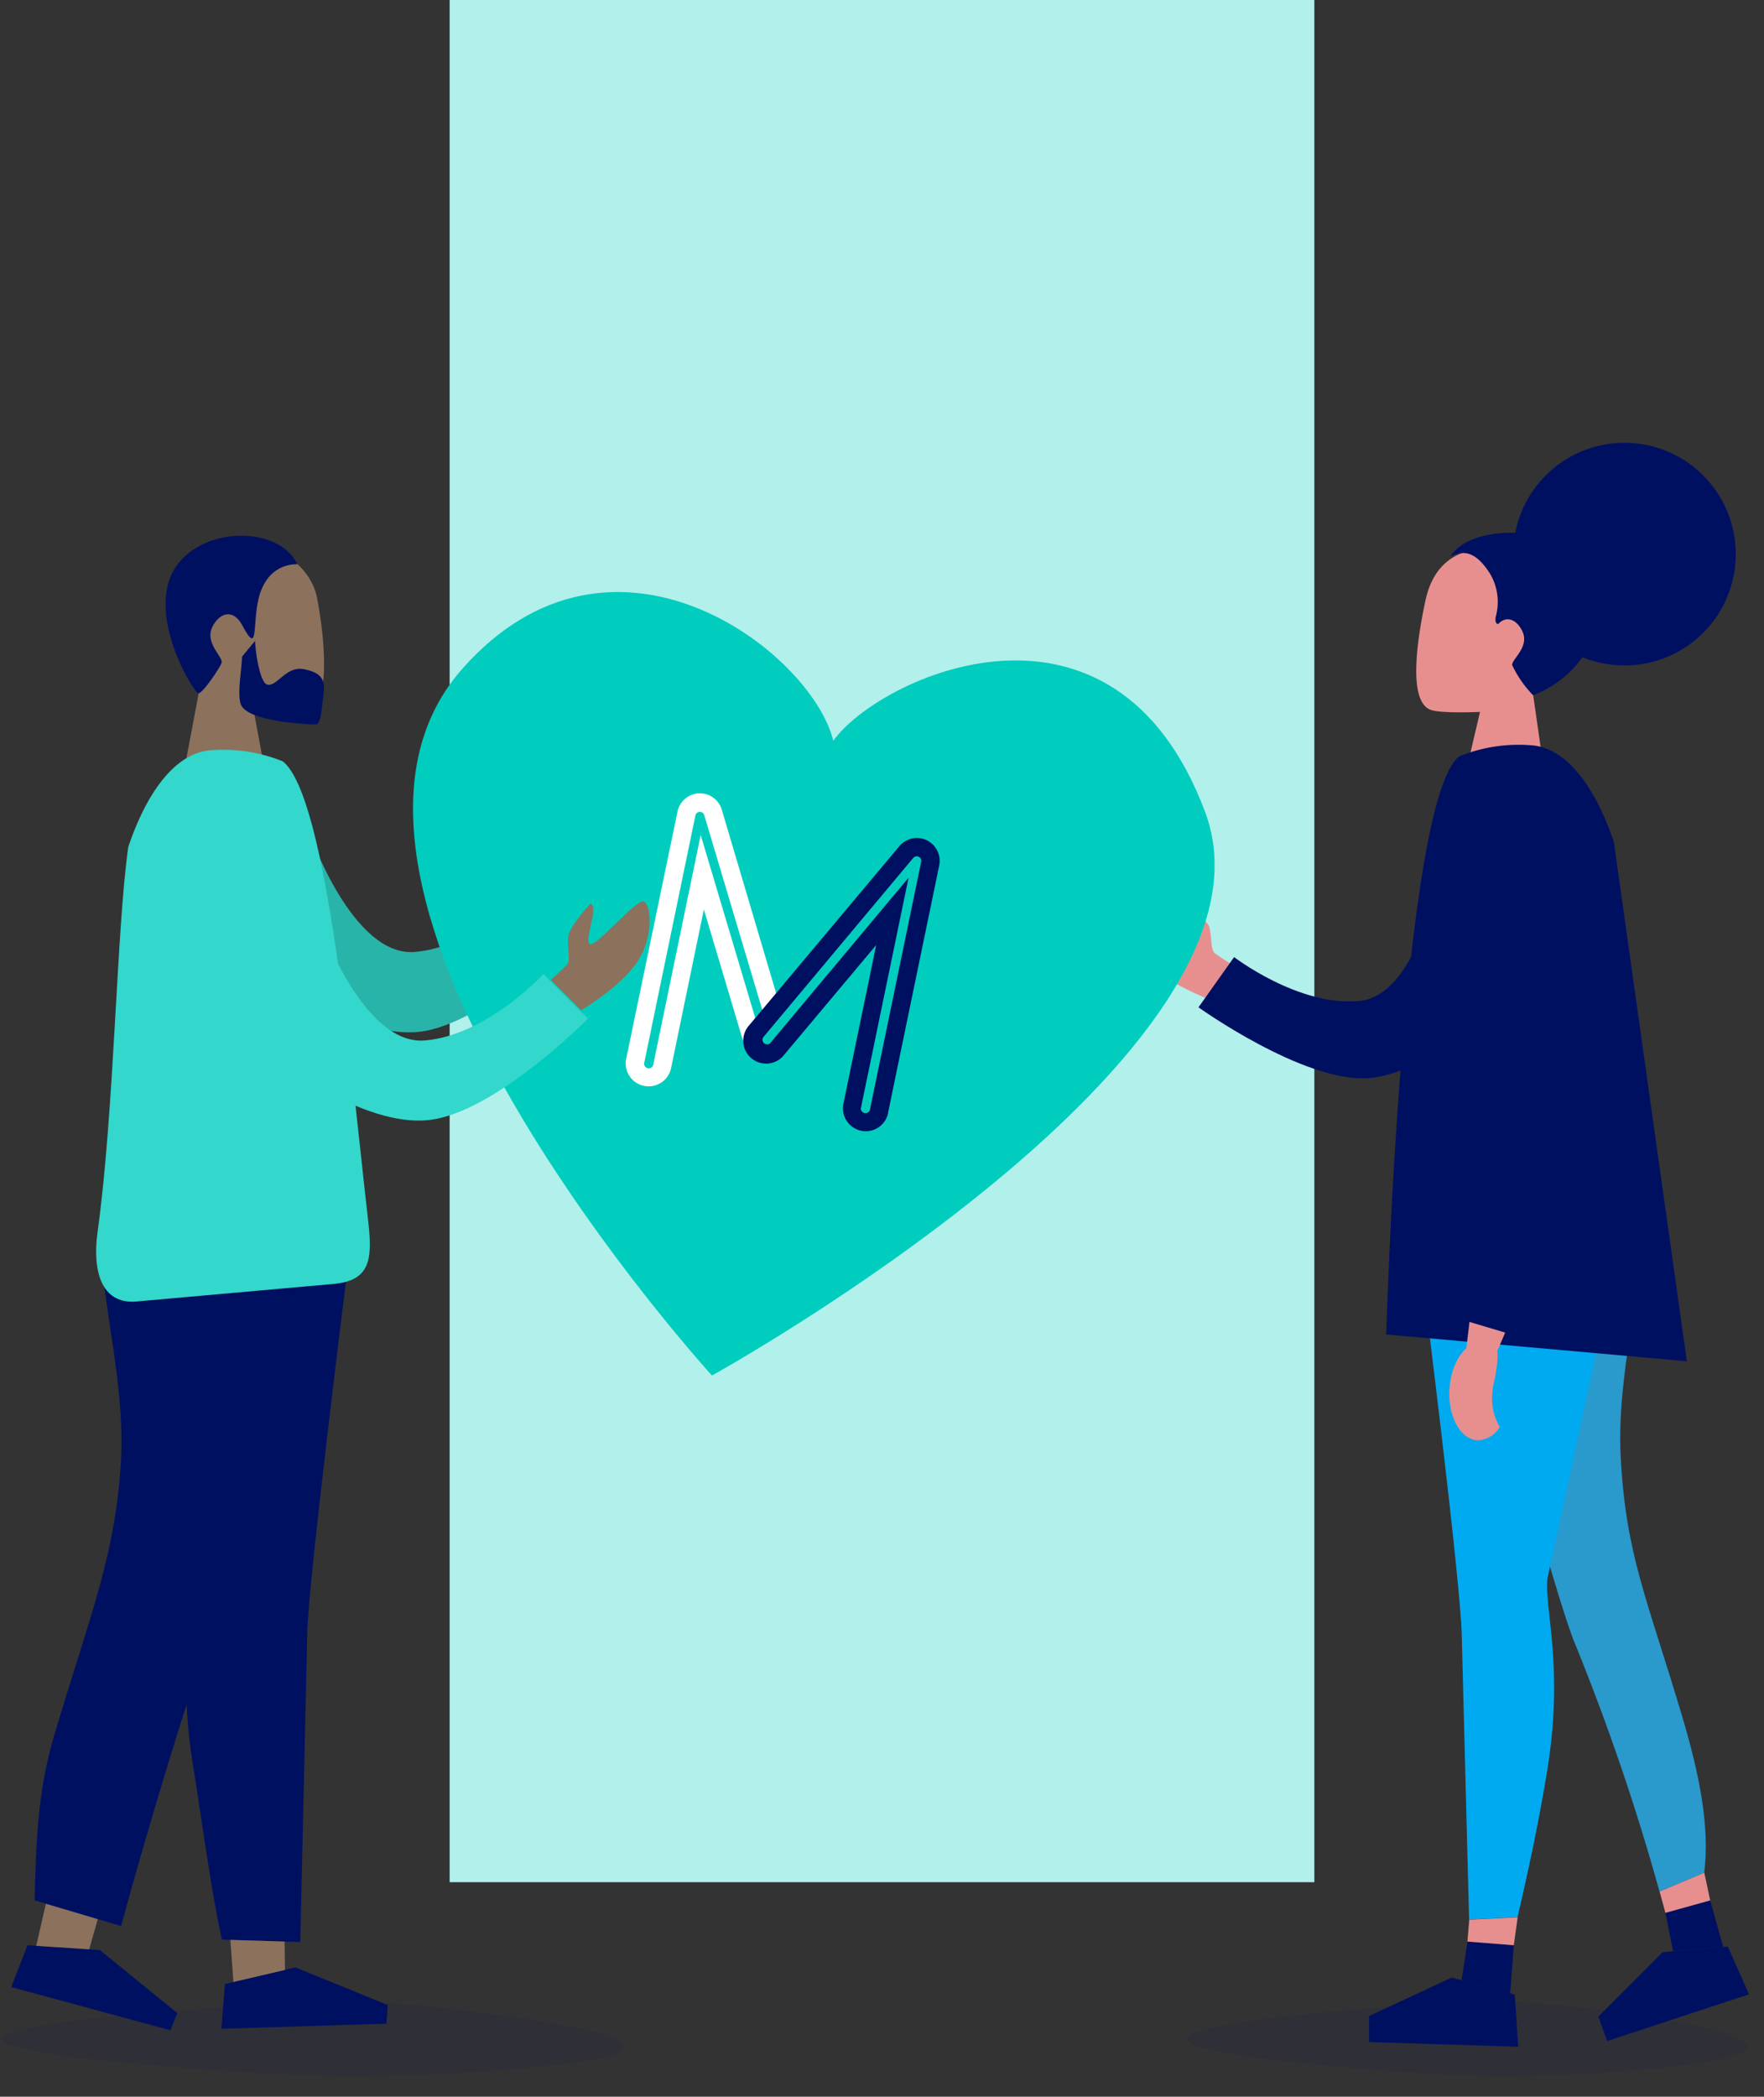 <svg xmlns="http://www.w3.org/2000/svg" width="255" height="303" xmlns:v="https://vecta.io/nano"><rect width="100%" height="100%" fill="#333333" stroke="none"/><style><![CDATA[.B{fill:#001061}.C{fill:#e78f8f}.D{fill:#8c715d}]]></style><path fill="#b2f0eb" d="M65 0h125v272H65z"/><path d="M84.1 118.74s-4 2.62-4.14 4.18.43 3.35-.18 4-2.32 2.18-2.32 2.18l4.4 4.37s5.67-3.33 8.12-7 2.8-8.24 1.8-8.74c-1.9-.94-7.67 6.56-8.62 6.18s2.34-5 .96-5.17z" class="D"/><path fill="#29b4aa" d="M44.72 120.33s6.22 18 15.25 17.24S77.1 128 77.1 128l6.5 6.45s-13.42 13.6-23 14.66-22-8.8-22-8.8l6.12-19.98z"/><g class="B"><path d="M252.65 295.78c0 3-28.4 4.3-35.62 4.3s-45.4-2.43-45.4-5.43 38.17-5.43 45.4-5.43 35.62 3.56 35.62 6.55z" opacity=".1"/><circle cx="234.885" cy="23.18" r="16.09" transform="matrix(.737 -.676 .676 .737 46.049 221.776)"/></g><path d="M218.5 79.88c-4.5-1.35-10.8-.7-12.43 6.85-1.14 5.3-2.63 14.5.68 15.83 1.47.6 7.2.32 7.2.32l-2 8.5 11-1.76-1.32-9.16s11.68-16.15-3.13-20.58z" class="C"/><path d="M227.34 79.86c8.22 11.24-.54 18.78-5.73 20.6a16.16 16.16 0 0 1-3-4.31c-.22-.78 2.56-2.6 1.46-4.92-.75-1.6-2.2-2.34-3.4-1.14-.2.2-.63 0-.44-1a8 8 0 0 0-.88-6.26c-1.6-2.45-3.3-3.7-5.7-2.38 2.73-4.57 13.9-4.45 17.7-.6z" class="B"/><path fill="#2a99cc" d="M212.94 186.08s11.84 45 14.9 51.85c4.695 11.573 8.72 23.406 12.06 35.44l6.46-2.73c.84-6.66-.72-14.3-3.17-22.55-5.2-17.42-8.14-23.4-8.9-37.45s4.73-28.78 2.2-36.72-23.56 12.16-23.56 12.16z"/><g class="B"><path d="M232.33 294.95l20.5-6.74-3.06-6.92-9.42.82-9.3 9.32z"/><path d="M249.1 281.37l-7.25.6-1.1-5.55 6.47-1.8z"/></g><path d="M240.75 276.43l6.47-1.8-.85-4-6.46 2.73z" class="C"/><path fill="#00aaf0" d="M235.55 173.14l-11.86 55c-.46 4.3 2.4 12.64 0 27.53-1.2 7.45-2.9 15.35-4.32 21.38l-7 .35-1.06-41c-.1-7.5-5.77-52.46-5.77-52.46s25.72-21.2 30-10.8z"/><g class="B"><path d="M197.9 295.1l21.57.68-.5-7.55-9.13-2.45-11.93 5.57z"/><path d="M218.3 288.08l-7.02-1.9.86-5.6 6.7.53z"/></g><path d="M212.13 280.58l6.7.53.56-4.04-7 .35z" class="C"/><path d="M221.34 107.7c4.66.3 8.95 5.15 11.95 13.94l10.56 75.08-43.46-3.87s2.24-77.12 10.56-83.55a22.84 22.84 0 0 1 10.39-1.6z" class="B"/><g class="C"><path d="M212.48 190.57l-.7 5.83 3.77.94 2.08-4.87z"/><path d="M209.53 200.83c.2-3.92 2.32-7 4.76-6.87a3.12 3.12 0 0 1 1.93.84c.57.5.07 3.62-.25 4.93a9.34 9.34 0 0 0-.27 2.24c-.042 1.5.343 2.962 1.1 4.24a3.82 3.82 0 0 1-3.22 1.93c-2.44-.14-4.26-3.4-4.06-7.3z"/></g><path d="M222.8 118.2c-6.14 1.77-4.16 9.56-5.53 40.16l-6.43 32.2 8.57 2.56s6.32-20.18 8.82-31 5.9-47.13-5.43-43.92z" class="B"/><path d="M170.16 130.67s4.27 1.85 4.66 3.32.14 3.28.83 3.8 2.6 1.7 2.6 1.7l-3.48 4.92s-6-2.26-8.94-5.33-4.06-7.42-3.16-8.08c1.67-1.22 8.43 5 9.28 4.5s-3.08-4.43-1.78-4.82z" class="C"/><g class="B"><path d="M208.16 125.67s-3 18.25-11.76 19-18-6.36-18-6.36l-5.15 7.26s15.1 10.82 24.46 10.24 19.63-12.08 19.63-12.08l-9.18-18.06z"/><path d="M90.27 295.78c0 3-31.54 4.3-39.57 4.3S.27 297.66.27 294.66s42.4-5.43 50.43-5.43 39.57 3.56 39.57 6.55z" opacity=".1"/></g><path fill="#00cdbe" d="M174.2 117.32c-13.2-35.24-47.14-19.52-53.74-10.27C117.3 94.13 88.43 72 66.72 96.78c-27.84 31.82 36.2 102 36.2 102s84.38-46.63 71.28-81.46z"/><path fill="#fff" d="M93.1 156.92a3.31 3.31 0 0 0 3.91-2.56l4.74-22.94 5.9 19.8a3.31 3.31 0 0 1 .64-3l.9-1.06-7.9-26.5-6.86 33.2c-.075.36-.426.6-.785.515s-.6-.426-.515-.785l7.4-35.77a.66.66 0 0 1 1.28 0l8.4 28.18 2-2.43-7.87-26.56a3.3 3.3 0 0 0-6.4.28L90.52 153a3.31 3.31 0 0 0 .472 2.493c.482.736 1.237 1.25 2.098 1.427z"/><path d="M128.37 160.84l7.4-35.77a3.3 3.3 0 0 0-5.76-2.79l-21.72 25.9c-.8.9-1.066 2.17-.665 3.313a3.31 3.31 0 0 0 5.735.937l13.3-15.86-4.74 22.93c-.24 1.156.156 2.35 1.037 3.137a3.3 3.3 0 0 0 5.433-1.797zm-3.9-.8l6.87-33.2-20 23.9a.66.66 0 0 1-1-.85L132 124a.66.66 0 0 1 1.16.56l-7.4 35.77c-.075.36-.426.6-.785.515s-.6-.426-.515-.785l.02-.02zM24.64 293.4l-23.02-6.24 2.36-6.05 10.46.7 11.18 9.1z" class="B"/><path d="M5.24 281.2l7.65.5 1.54-5.38-7.7-1.65z" class="D"/><g class="B"><path d="M44.36 187.74s-11.55 44-14.55 50.6c-2 4.47-8.77 26.88-12.3 40L5 274.63c.22-8.57.44-15.8 2.84-23.87 5.06-17 8.92-26.1 9.65-39.8s-4.6-28.1-2.14-35.85 29 12.62 29 12.62z"/><path d="M16.3 174.37l11.58 53.7c.45 4.22-2.36 12.34 0 26.88 1.16 7.26 2.83 19.47 4.2 25.35l11.33.35 1-44.54c.12-7.32 5.64-51.2 5.64-51.2S20.5 164.22 16.3 174.37zm39.55 118.08l-23.84.73.5-6.47 10.2-2.4 13.34 5.44z"/></g><path d="M33.74 286.42l7.46-1.74-.06-4.1-7.84-.24zM33 78.58c4.8-1.2 11.74 2.2 12.83 7.82s2.1 15.45-1.46 16.7c-1.58.56-7.62 0-7.62 0l1.25 6.72H26.9l1.82-9.62S17.1 82.6 33 78.58z" class="D"/><path d="M37.62 85.67c-1.33 3.9 0 9.6-2.62 4.66-1.3-2.4-3.24-1.78-4.26.18-1.26 2.4 1.58 4.46 1.3 5.27s-2.7 4.33-3.32 4.42-6.82-10-4.1-16.78c3-7.4 15.56-7.88 18.36-1.88-1.07-.02-4.04.28-5.36 4.13z" class="B"/><path d="M85.32 130.63s-3.06 3.25-3.2 4.8.43 3.34-.18 4-2.33 2.18-2.33 2.18L84 146s5.68-3.34 8.12-7 2-8.33.94-8.73-6.8 6.55-7.77 6.17 1.42-5.64.03-5.8z" class="D"/><g fill="#33d7cb"><path d="M46.16 133.12s6.23 18 15.26 17.24 17.14-9.6 17.14-9.6L85 147.2s-13.4 13.6-23 14.66-22-8.8-22-8.8l6.16-19.95z"/><path d="M30.5 108.42c-4.66.3-8.95 5.14-11.95 13.93-1.7 11.72-2 38.07-4.45 55.73-.73 5.25.36 10.47 5.64 10l28.55-2.54c5.5-.5 5.53-3.93 4.9-9.4-2.4-21-5.87-61.14-12.32-66.12-3.29-1.33-6.843-1.876-10.38-1.6z"/></g><path d="M43.9 96.7c-2.56-.5-3.93 2.65-5.3 2.23-.8-.25-1.5-3.15-1.72-6v-.33L35 94.88c-.14 2.43-.68 5.25-.22 6.82.77 2.65 10.1 3 10.87 3s.86-2.38 1.12-4.45-.3-3.03-2.86-3.55z" class="B"/></svg>